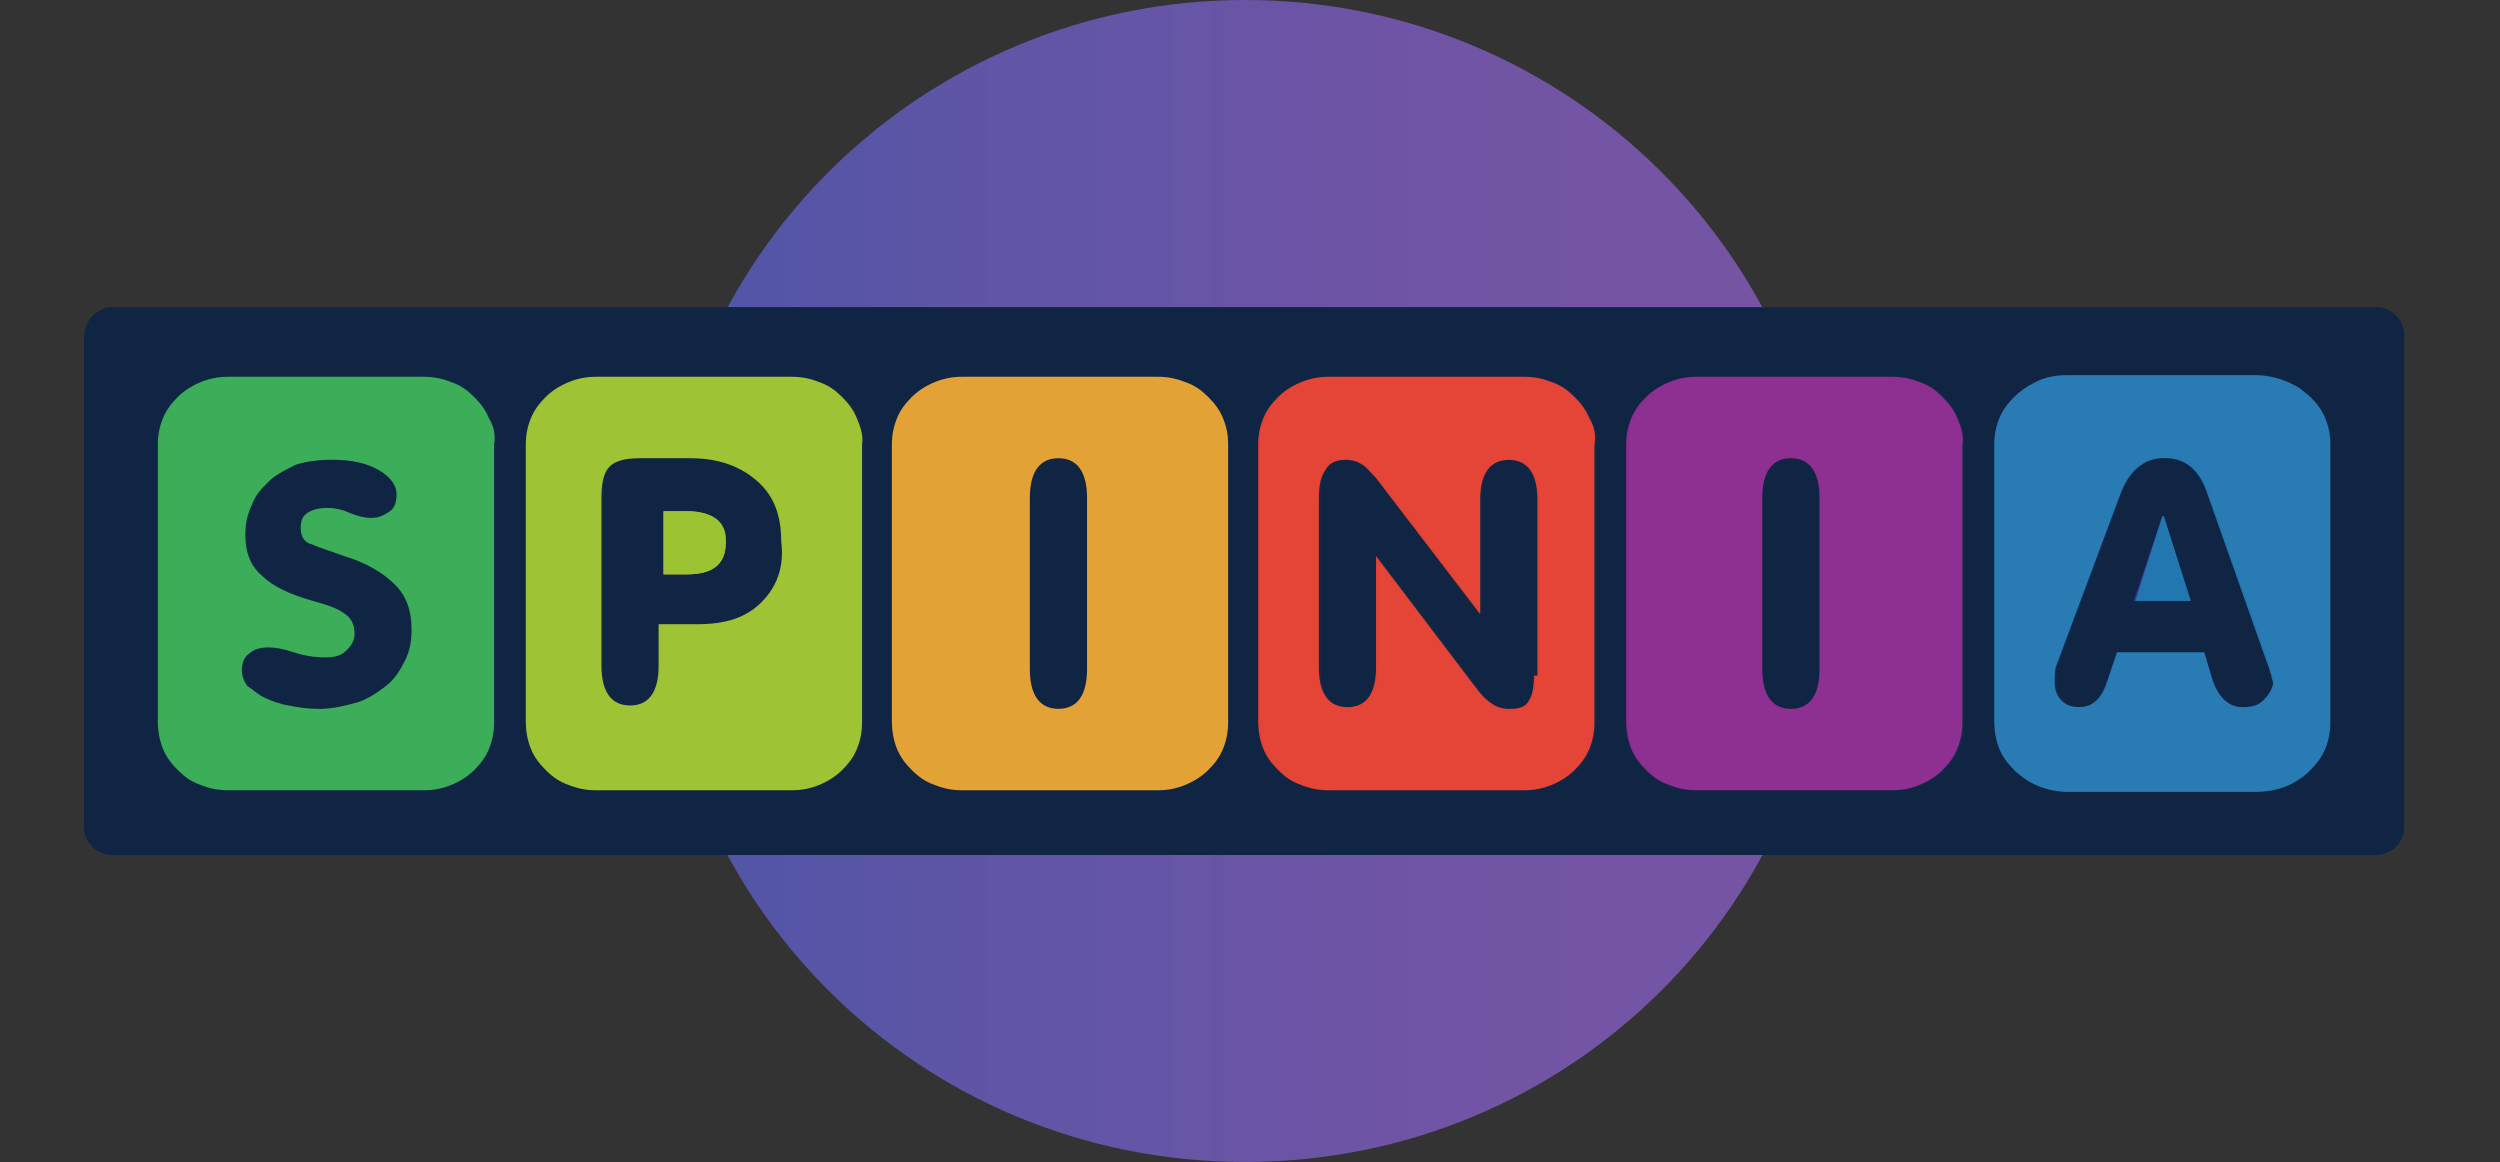 <svg width="142" height="66" viewBox="0 0 142 66" fill="none" xmlns="http://www.w3.org/2000/svg">
<rect x="0" y="0" width="142" height="66" fill="#333333" stroke="none"/>
<path d="M70.714 0C89.038 0 104.018 14.711 104.018 33C104.018 51.289 89.129 66 70.714 66C52.298 66 37.409 51.289 37.409 33C37.409 14.711 52.394 0 70.714 0Z" fill="url(#paint0_linear)"/>
<path d="M6.393 17.444H134.938C135.893 17.444 136.562 18.2 136.562 19.049V46.96C136.562 47.904 135.798 48.565 134.938 48.565H6.393C5.438 48.565 4.769 47.81 4.769 46.96V19.139C4.773 18.2 5.533 17.444 6.393 17.444Z" fill="#102444"/>
<path d="M90.276 23.761C90.085 23.289 89.798 22.911 89.416 22.533C89.034 22.156 88.651 21.872 88.078 21.684C87.6 21.495 87.122 21.4 86.549 21.4H75.478C74.904 21.4 74.426 21.495 73.949 21.684C73.471 21.872 72.993 22.156 72.611 22.533C72.228 22.911 71.942 23.289 71.751 23.761C71.559 24.233 71.464 24.705 71.464 25.272V41.016C71.464 41.488 71.559 42.055 71.751 42.527C71.942 42.999 72.228 43.377 72.611 43.755C72.993 44.132 73.375 44.415 73.949 44.604C74.426 44.793 74.904 44.888 75.478 44.888H86.549C87.122 44.888 87.6 44.793 88.078 44.604C88.556 44.415 89.034 44.132 89.416 43.755C89.798 43.377 90.085 42.999 90.276 42.527C90.467 42.055 90.562 41.583 90.562 41.016V25.267C90.658 24.705 90.562 24.233 90.276 23.761ZM87.127 38.377C87.127 39.038 87.031 39.51 86.84 39.794C86.649 40.171 86.267 40.266 85.694 40.266C85.025 40.266 84.451 39.888 83.882 39.133L78.158 31.588V37.905C78.158 39.416 77.585 40.166 76.534 40.166C75.482 40.166 74.909 39.411 74.909 37.905V28.288C74.909 27.627 75.005 27.061 75.291 26.683C75.482 26.305 75.865 26.117 76.438 26.117C76.82 26.117 77.107 26.211 77.394 26.4C77.68 26.589 77.871 26.872 78.158 27.155L84.074 34.888V28.383C84.074 26.872 84.647 26.121 85.698 26.121C86.749 26.121 87.323 26.877 87.323 28.383V38.377H87.127Z" fill="#E44031"/>
<path d="M27.771 23.761C27.58 23.289 27.293 22.911 26.911 22.533C26.529 22.156 26.146 21.872 25.573 21.684C25.095 21.495 24.617 21.4 24.044 21.4H12.978C12.404 21.4 11.926 21.495 11.449 21.684C10.971 21.872 10.493 22.156 10.111 22.533C9.728 22.911 9.442 23.289 9.251 23.761C9.059 24.233 8.964 24.705 8.964 25.272V41.016C8.964 41.488 9.059 42.055 9.251 42.527C9.442 42.999 9.728 43.377 10.111 43.755C10.493 44.132 10.875 44.415 11.449 44.604C11.926 44.793 12.404 44.888 12.978 44.888H24.049C24.622 44.888 25.1 44.793 25.578 44.604C26.056 44.415 26.534 44.132 26.916 43.755C27.298 43.377 27.585 42.999 27.776 42.527C27.967 42.055 28.062 41.583 28.062 41.016V25.267C28.153 24.705 28.058 24.233 27.771 23.761ZM22.998 37.527C22.711 38.094 22.424 38.566 21.946 38.944C21.468 39.321 20.895 39.699 20.322 39.888C19.653 40.077 18.888 40.266 18.128 40.266C17.46 40.266 16.886 40.171 16.413 40.077C15.84 39.982 15.362 39.794 14.98 39.605C14.597 39.416 14.311 39.133 14.024 38.944C13.833 38.66 13.737 38.377 13.737 38.094C13.737 37.716 13.833 37.339 14.12 37.15C14.406 36.867 14.789 36.772 15.266 36.772C15.649 36.772 16.127 36.867 16.7 37.055C17.273 37.244 17.847 37.339 18.511 37.339C18.989 37.339 19.371 37.244 19.658 36.961C19.944 36.678 20.135 36.394 20.135 36.017C20.135 35.45 19.944 35.072 19.466 34.789C19.084 34.506 18.415 34.317 17.751 34.128C16.413 33.751 15.462 33.279 14.889 32.712C14.22 32.145 13.933 31.39 13.933 30.356C13.933 29.79 14.029 29.223 14.316 28.661C14.507 28.095 14.889 27.717 15.271 27.339C15.653 26.962 16.227 26.678 16.8 26.395C17.374 26.206 18.138 26.112 18.802 26.112C19.949 26.112 20.804 26.301 21.473 26.678C22.142 27.056 22.524 27.528 22.524 28.095C22.524 28.473 22.429 28.85 22.142 29.039C21.856 29.228 21.569 29.417 21.091 29.417C20.709 29.417 20.326 29.322 19.849 29.133C19.466 28.945 18.989 28.85 18.606 28.85C18.128 28.85 17.746 28.945 17.46 29.133C17.173 29.322 17.077 29.605 17.077 29.983C17.077 30.455 17.268 30.833 17.746 30.927C18.128 31.116 18.797 31.305 19.557 31.588C20.8 31.966 21.75 32.533 22.419 33.194C23.088 33.855 23.375 34.704 23.375 35.738C23.38 36.394 23.284 36.961 22.998 37.527Z" fill="#37AC55"/>
<path d="M48.671 23.761C48.48 23.289 48.194 22.911 47.811 22.533C47.429 22.156 47.047 21.872 46.474 21.684C45.996 21.495 45.518 21.4 44.944 21.4H33.878C33.305 21.4 32.827 21.495 32.349 21.684C31.871 21.872 31.393 22.156 31.011 22.533C30.629 22.911 30.342 23.289 30.151 23.761C29.96 24.233 29.864 24.705 29.864 25.272V41.016C29.864 41.488 29.96 42.055 30.151 42.527C30.342 42.999 30.629 43.377 31.011 43.755C31.393 44.132 31.776 44.415 32.349 44.604C32.827 44.793 33.305 44.888 33.878 44.888H44.949C45.523 44.888 46 44.793 46.478 44.604C46.956 44.415 47.434 44.132 47.816 43.755C48.198 43.377 48.485 42.999 48.676 42.527C48.867 42.055 48.963 41.583 48.963 41.016V25.267C49.049 24.705 48.863 24.233 48.671 23.761ZM43.229 34.227C42.369 35.077 41.227 35.455 39.602 35.455H37.409V37.811C37.409 39.321 36.836 40.072 35.785 40.072C34.733 40.072 34.16 39.317 34.16 37.811V28.288C34.16 27.533 34.255 26.966 34.542 26.593C34.829 26.216 35.402 26.027 36.353 26.027H39.215C40.84 26.027 42.078 26.499 43.033 27.349C43.989 28.199 44.371 29.327 44.371 30.743C44.567 32.245 44.089 33.378 43.229 34.227Z" fill="#9BC230"/>
<path d="M39.028 29.039H37.69V32.622H39.028C40.462 32.622 41.222 32.056 41.222 30.833C41.226 29.7 40.462 29.039 39.028 29.039Z" fill="#F5AE33"/>
<path d="M69.471 23.761C69.28 23.289 68.993 22.911 68.611 22.533C68.229 22.156 67.847 21.872 67.273 21.684C66.795 21.495 66.317 21.4 65.744 21.4H54.673C54.099 21.4 53.622 21.495 53.144 21.684C52.666 21.872 52.188 22.156 51.806 22.533C51.424 22.911 51.137 23.289 50.946 23.761C50.755 24.233 50.659 24.705 50.659 25.272V41.016C50.659 41.488 50.755 42.055 50.946 42.527C51.137 42.999 51.424 43.377 51.806 43.755C52.188 44.132 52.571 44.415 53.144 44.604C53.622 44.793 54.099 44.888 54.673 44.888H65.744C66.317 44.888 66.795 44.793 67.273 44.604C67.751 44.415 68.229 44.132 68.611 43.755C68.993 43.377 69.28 42.999 69.471 42.527C69.662 42.055 69.758 41.583 69.758 41.016V25.267C69.758 24.705 69.662 24.233 69.471 23.761ZM61.745 37.999C61.745 39.51 61.171 40.261 60.12 40.261C59.069 40.261 58.495 39.505 58.495 37.999V28.288C58.495 26.778 59.069 26.027 60.12 26.027C61.171 26.027 61.745 26.782 61.745 28.288V37.999Z" fill="#E29F2F"/>
<path d="M111.175 23.761C110.984 23.289 110.697 22.911 110.315 22.533C109.933 22.156 109.551 21.872 108.977 21.684C108.499 21.495 108.022 21.4 107.448 21.4H96.377C95.804 21.4 95.326 21.495 94.848 21.684C94.37 21.872 93.892 22.156 93.51 22.533C93.128 22.911 92.841 23.289 92.65 23.761C92.459 24.233 92.363 24.705 92.363 25.272V41.016C92.363 41.488 92.459 42.055 92.65 42.527C92.841 42.999 93.128 43.377 93.51 43.755C93.892 44.132 94.275 44.415 94.848 44.604C95.326 44.793 95.804 44.888 96.377 44.888H107.448C108.022 44.888 108.499 44.793 108.977 44.604C109.455 44.415 109.933 44.132 110.315 43.755C110.697 43.377 110.984 42.999 111.175 42.527C111.366 42.055 111.462 41.583 111.462 41.016V25.267C111.557 24.705 111.366 24.233 111.175 23.761ZM103.348 37.999C103.348 39.51 102.775 40.261 101.724 40.261C100.673 40.261 100.099 39.505 100.099 37.999V28.288C100.099 26.778 100.673 26.027 101.724 26.027C102.775 26.027 103.348 26.782 103.348 28.288V37.999Z" fill="#8B298F"/>
<path d="M132.076 23.761C131.885 23.288 131.598 22.911 131.216 22.533C131.025 22.344 130.833 22.25 130.642 22.061C129.878 21.589 129.018 21.306 128.067 21.306H117.474C116.805 21.306 116.136 21.4 115.471 21.778C115.089 21.967 114.707 22.25 114.42 22.533C114.038 22.911 113.751 23.288 113.56 23.761C113.369 24.233 113.273 24.705 113.273 25.271V41.016C113.273 41.488 113.369 42.055 113.56 42.527C113.751 42.999 114.038 43.377 114.42 43.754C114.707 44.037 115.089 44.321 115.471 44.51C116.045 44.793 116.714 44.982 117.474 44.982H128.067C128.927 44.982 129.878 44.793 130.642 44.226C130.833 44.132 131.025 43.943 131.216 43.754C131.598 43.377 131.885 42.999 132.076 42.527C132.267 42.055 132.363 41.583 132.363 41.016V25.267C132.363 24.705 132.267 24.233 132.076 23.761ZM128.545 39.788C128.258 40.072 127.876 40.166 127.398 40.166C126.633 40.166 126.06 39.694 125.683 38.656L125.205 37.05H120.24L119.667 38.745C119.38 39.689 118.807 40.161 118.138 40.161C117.66 40.161 117.373 40.067 117.086 39.784C116.8 39.501 116.704 39.123 116.704 38.745C116.704 38.462 116.704 38.084 116.8 37.801L120.426 28.09C120.904 26.768 121.764 26.017 122.906 26.017C124.053 26.017 124.813 26.584 125.291 27.806L128.822 37.801C128.917 37.99 128.917 38.179 129.013 38.367C129.013 38.556 129.109 38.651 129.109 38.84C129.023 39.222 128.831 39.505 128.545 39.788Z" fill="#2377B1"/>
<path d="M122.82 29.322L121.195 34.133H124.344L122.82 29.322Z" fill="#323792"/>
<path d="M39.028 29.039H37.69V32.622H39.028C40.462 32.622 41.222 32.056 41.222 30.833C41.322 29.7 40.557 29.039 39.028 29.039Z" fill="#9BC230"/>
<path d="M122.82 29.322L121.291 34.133H124.44L122.911 29.322H122.82Z" fill="#2377B1"/>
<g opacity="0.3">
<g opacity="0.3">
<path opacity="0.3" d="M90.371 23.761C90.18 23.288 89.893 22.911 89.511 22.533C89.129 22.155 88.746 21.872 88.173 21.683C87.695 21.494 87.217 21.4 86.644 21.4H75.573C74.999 21.4 74.522 21.494 74.044 21.683C73.566 21.872 73.088 22.155 72.706 22.533C72.324 22.911 72.037 23.288 71.846 23.761C71.655 24.233 71.559 24.705 71.559 25.271V41.016C71.559 41.488 71.655 42.055 71.846 42.527C72.037 42.999 72.324 43.377 72.706 43.754C73.088 44.132 73.47 44.415 74.044 44.604C74.522 44.793 74.999 44.887 75.573 44.887H86.644C87.217 44.887 87.695 44.793 88.173 44.604C88.651 44.415 89.129 44.132 89.511 43.754C89.893 43.377 90.18 42.999 90.371 42.527C90.562 42.055 90.658 41.583 90.658 41.016V25.267C90.753 24.705 90.562 24.233 90.371 23.761ZM87.222 38.377C87.222 39.038 87.127 39.51 86.936 39.793C86.744 40.171 86.362 40.265 85.789 40.265C85.12 40.265 84.546 39.888 83.978 39.132L78.253 31.588V37.905C78.253 39.416 77.68 40.166 76.629 40.166C75.578 40.166 75.004 39.411 75.004 37.905V28.288C75.004 27.627 75.1 27.061 75.386 26.683C75.578 26.305 75.96 26.116 76.533 26.116C76.915 26.116 77.202 26.211 77.489 26.4C77.776 26.588 77.967 26.872 78.253 27.155L84.169 34.888V28.383C84.169 26.872 84.742 26.121 85.793 26.121C86.845 26.121 87.418 26.877 87.418 28.383V38.377H87.222ZM27.867 23.761C27.676 23.288 27.389 22.911 27.007 22.533C26.624 22.155 26.242 21.872 25.669 21.683C25.191 21.494 24.713 21.4 24.14 21.4H13.073C12.5 21.4 12.022 21.494 11.544 21.683C11.066 21.872 10.589 22.155 10.206 22.533C9.824 22.911 9.537 23.288 9.346 23.761C9.155 24.233 9.06 24.705 9.06 25.271V41.016C9.06 41.488 9.155 42.055 9.346 42.527C9.537 42.999 9.824 43.377 10.206 43.754C10.589 44.037 11.066 44.321 11.544 44.604C12.022 44.793 12.5 44.887 13.073 44.887H24.145C24.718 44.887 25.196 44.793 25.674 44.604C26.151 44.415 26.629 44.132 27.012 43.754C27.394 43.377 27.68 42.999 27.872 42.527C28.063 42.055 28.158 41.583 28.158 41.016V25.267C28.154 24.705 28.058 24.233 27.867 23.761ZM23.093 37.527C22.807 38.094 22.52 38.566 22.042 38.943C21.564 39.321 20.991 39.699 20.418 39.888C19.748 40.077 18.984 40.265 18.224 40.265C17.555 40.265 16.982 40.171 16.509 40.077C15.935 39.982 15.458 39.793 15.075 39.604C14.693 39.416 14.406 39.132 14.12 38.943C13.929 38.66 13.833 38.377 13.833 38.094C13.833 37.716 13.929 37.338 14.215 37.149C14.502 36.866 14.884 36.772 15.362 36.772C15.744 36.772 16.222 36.866 16.796 37.055C17.369 37.244 17.942 37.338 18.607 37.338C19.084 37.338 19.467 37.244 19.753 36.961C20.04 36.677 20.231 36.394 20.231 36.016C20.231 35.45 20.04 35.072 19.562 34.789C19.18 34.506 18.511 34.317 17.847 34.128C16.509 33.75 15.558 33.278 14.985 32.712C14.316 32.145 14.029 31.39 14.029 30.356C14.029 29.789 14.124 29.223 14.411 28.661C14.602 28.095 14.985 27.717 15.367 27.339C15.749 26.962 16.323 26.678 16.896 26.395C17.469 26.206 18.234 26.112 18.898 26.112C20.045 26.112 20.9 26.3 21.569 26.678C22.238 27.056 22.62 27.528 22.62 28.095C22.62 28.472 22.525 28.85 22.238 29.039C21.951 29.228 21.665 29.416 21.187 29.416C20.805 29.416 20.422 29.322 19.944 29.133C19.562 28.944 19.084 28.85 18.702 28.85C18.224 28.85 17.842 28.944 17.555 29.133C17.269 29.322 17.173 29.605 17.173 29.983C17.173 30.455 17.364 30.833 17.842 30.927C18.224 31.116 18.893 31.305 19.653 31.588C20.895 31.966 21.846 32.532 22.515 33.193C23.184 33.854 23.471 34.704 23.471 35.738C23.476 36.394 23.38 36.961 23.093 37.527ZM48.767 23.761C48.576 23.288 48.289 22.911 47.907 22.533C47.525 22.155 47.142 21.872 46.569 21.683C46.091 21.494 45.613 21.4 45.04 21.4H33.973C33.4 21.4 32.922 21.494 32.444 21.683C31.966 21.872 31.489 22.155 31.106 22.533C30.724 22.911 30.438 23.288 30.246 23.761C30.055 24.233 29.96 24.705 29.96 25.271V41.016C29.96 41.488 30.055 42.055 30.246 42.527C30.438 42.999 30.724 43.377 31.106 43.754C31.489 44.132 31.871 44.415 32.444 44.604C32.922 44.793 33.4 44.887 33.973 44.887H45.045C45.618 44.887 46.096 44.793 46.574 44.604C47.051 44.415 47.529 44.132 47.911 43.754C48.294 43.377 48.581 42.999 48.772 42.527C48.963 42.055 49.058 41.583 49.058 41.016V25.267C49.049 24.705 48.958 24.233 48.767 23.761ZM43.324 34.227C42.464 35.077 41.322 35.455 39.698 35.455H37.505V37.81C37.505 39.321 36.931 40.072 35.88 40.072C34.829 40.072 34.255 39.316 34.255 37.81V28.288C34.255 27.533 34.351 26.966 34.638 26.593C34.924 26.215 35.498 26.027 36.449 26.027H39.311C40.935 26.027 42.173 26.499 43.129 27.349C44.084 28.198 44.466 29.327 44.466 30.743C44.567 32.244 44.184 33.377 43.324 34.227ZM69.471 23.761C69.28 23.288 68.993 22.911 68.611 22.533C68.229 22.155 67.846 21.872 67.273 21.683C66.795 21.494 66.317 21.4 65.744 21.4H54.673C54.099 21.4 53.621 21.494 53.144 21.683C52.666 21.872 52.188 22.155 51.806 22.533C51.423 22.911 51.137 23.288 50.946 23.761C50.755 24.233 50.659 24.705 50.659 25.271V41.016C50.659 41.488 50.755 42.055 50.946 42.527C51.137 42.999 51.423 43.377 51.806 43.754C52.188 44.132 52.57 44.415 53.144 44.604C53.621 44.793 54.099 44.887 54.673 44.887H65.744C66.317 44.887 66.795 44.793 67.273 44.604C67.751 44.415 68.229 44.132 68.611 43.754C68.993 43.377 69.28 42.999 69.471 42.527C69.662 42.055 69.758 41.583 69.758 41.016V25.267C69.853 24.705 69.758 24.233 69.471 23.761ZM61.745 37.999C61.745 39.51 61.171 40.261 60.12 40.261C59.069 40.261 58.495 39.505 58.495 37.999V28.288C58.495 26.777 59.069 26.027 60.12 26.027C61.171 26.027 61.745 26.782 61.745 28.288V37.999ZM111.271 23.761C111.08 23.288 110.793 22.911 110.411 22.533C110.029 22.155 109.646 21.872 109.073 21.683C108.595 21.494 108.117 21.4 107.544 21.4H96.473C95.9 21.4 95.422 21.494 94.944 21.683C94.466 21.872 93.988 22.155 93.606 22.533C93.224 22.911 92.937 23.288 92.746 23.761C92.555 24.233 92.459 24.705 92.459 25.271V41.016C92.459 41.488 92.555 42.055 92.746 42.527C92.937 42.999 93.224 43.377 93.606 43.754C93.988 44.132 94.37 44.415 94.944 44.604C95.422 44.793 95.9 44.887 96.473 44.887H107.544C108.117 44.887 108.595 44.793 109.073 44.604C109.551 44.415 110.029 44.132 110.411 43.754C110.793 43.377 111.08 42.999 111.271 42.527C111.462 42.055 111.558 41.583 111.558 41.016V25.267C111.558 24.705 111.462 24.233 111.271 23.761ZM103.349 37.999C103.349 39.51 102.775 40.261 101.724 40.261C100.673 40.261 100.1 39.505 100.1 37.999V28.288C100.1 26.777 100.673 26.027 101.724 26.027C102.775 26.027 103.349 26.782 103.349 28.288V37.999ZM132.076 23.761C131.884 23.288 131.598 22.911 131.215 22.533C131.024 22.344 130.833 22.25 130.642 22.061C129.878 21.589 129.018 21.306 128.067 21.306H117.473C116.804 21.306 116.135 21.4 115.471 21.778C115.089 21.967 114.707 22.25 114.42 22.533C114.038 22.911 113.751 23.288 113.56 23.761C113.369 24.233 113.273 24.705 113.273 25.271V41.016C113.273 41.488 113.369 42.055 113.56 42.527C113.751 42.999 114.038 43.377 114.42 43.754C114.707 44.037 115.089 44.321 115.471 44.51C116.045 44.793 116.714 44.982 117.473 44.982H128.067C128.927 44.982 129.878 44.793 130.642 44.226C130.833 44.132 131.024 43.943 131.215 43.754C131.598 43.377 131.884 42.999 132.076 42.527C132.267 42.055 132.362 41.583 132.362 41.016V25.267C132.458 24.705 132.362 24.233 132.076 23.761ZM128.544 39.788C128.258 40.072 127.876 40.166 127.398 40.166C126.633 40.166 126.06 39.694 125.682 38.656L125.204 37.05H120.335L119.762 38.745C119.475 39.689 118.902 40.161 118.233 40.161C117.755 40.161 117.468 40.067 117.182 39.784C116.895 39.501 116.8 39.123 116.8 38.745C116.8 38.462 116.8 38.084 116.895 37.801L120.522 28.09C121 26.768 121.86 26.017 123.002 26.017C124.148 26.017 124.908 26.584 125.386 27.806L128.917 37.801C129.013 37.99 129.013 38.179 129.108 38.367C129.108 38.556 129.204 38.651 129.204 38.84C129.022 39.222 128.927 39.505 128.544 39.788Z" fill="white"/>
</g>
</g>
<defs>
<linearGradient id="paint0_linear" x1="37.406" y1="32.998" x2="104.017" y2="32.998" gradientUnits="userSpaceOnUse">
<stop stop-color="#4F55A7"/>
<stop offset="0.27" stop-color="#5F55A6"/>
<stop offset="0.673" stop-color="#7154A5"/>
<stop offset="1" stop-color="#7654A4"/>
</linearGradient>
</defs>
</svg>
